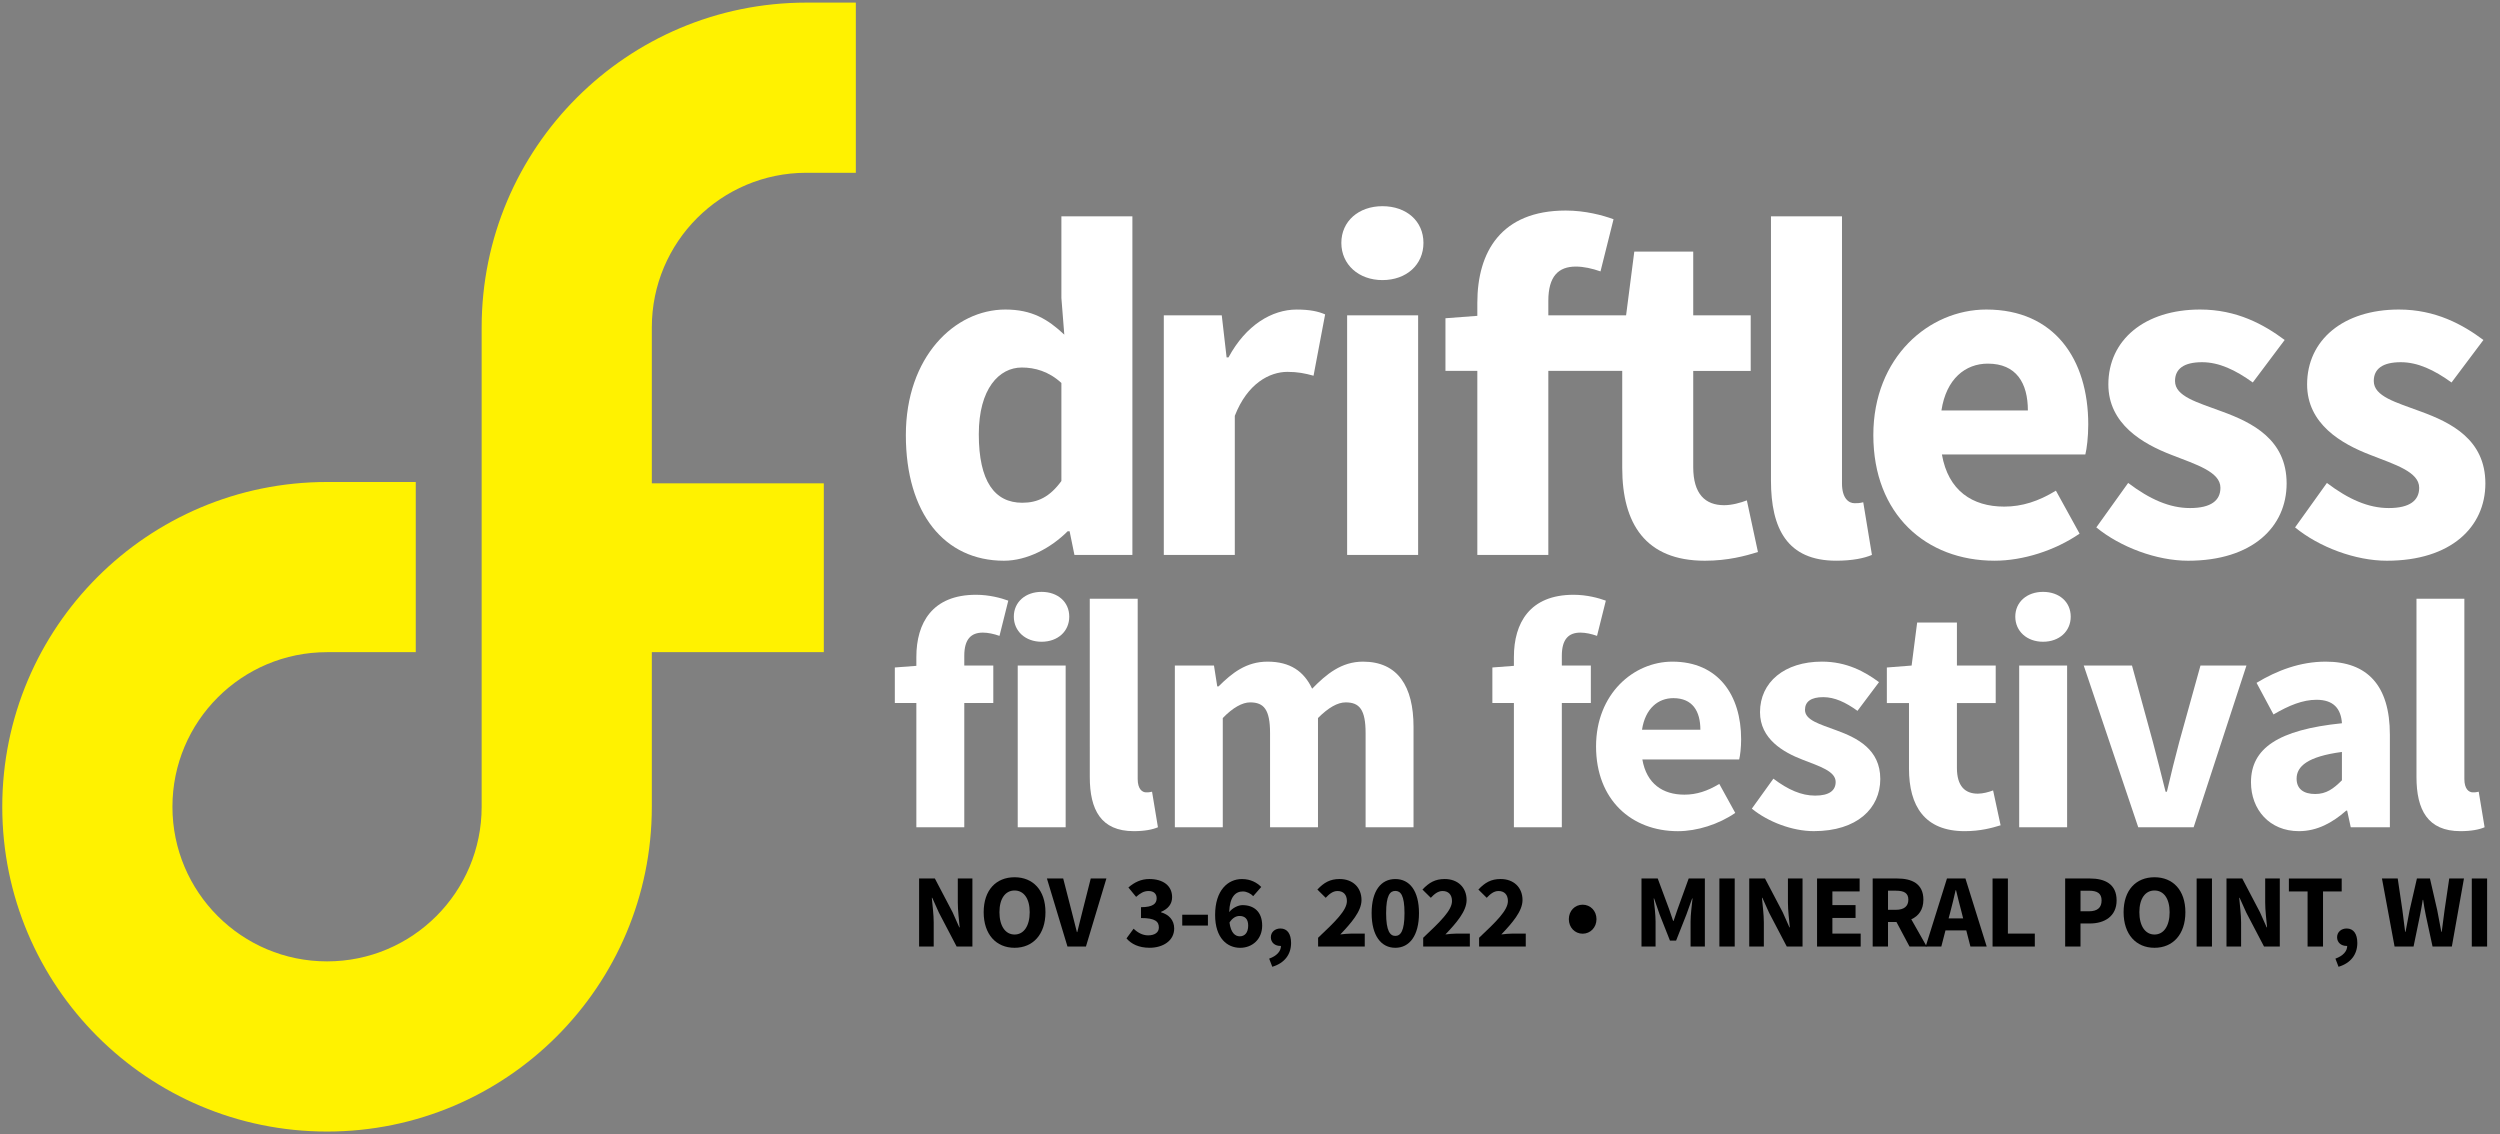<?xml version="1.0" encoding="utf-8"?>
<!-- Generator: Adobe Illustrator 26.3.1, SVG Export Plug-In . SVG Version: 6.00 Build 0)  -->
<svg version="1.1" id="Layer_1" xmlns="http://www.w3.org/2000/svg" xmlns:xlink="http://www.w3.org/1999/xlink" x="0px" y="0px"
	 viewBox="0 0 1102.14 500" style="enable-background:new 0 0 1102.14 500;" xml:space="preserve">
<rect x="0" y="0" width="1102.14" height="500" fill="#808080" stroke="none"/>
<style type="text/css">
	.st0{fill:#FFF200;}
	.st1{fill:#FFFFFF;}
</style>
<path class="st0" d="M355.52,76.17h21.78V1.15h-21.78c-79.08,0-143.18,64.1-143.18,143.18v211.34c0,37.64-30.52,68.16-68.16,68.16
	s-68.16-30.52-68.16-68.16s30.52-68.16,68.16-68.16h39.11v-75.02h-39.11C65.1,212.49,1,276.59,1,355.67s64.1,143.18,143.18,143.18
	s143.18-64.1,143.18-143.18v-68.16h75.82v-74.44h-75.82v-68.74C287.36,106.69,317.87,76.17,355.52,76.17z"/>
<g>
	<g>
		<path class="st1" d="M443.22,136.46c11.71,0,18.74,4.26,25.98,11.07l-1.28-16.18V95.36h31.3v149.28h-25.55l-2.13-10.43h-0.85
			c-7.45,7.45-17.89,12.99-28.11,12.99c-26.19,0-43.23-20.87-43.23-55.37S420.86,136.46,443.22,136.46z M450.67,221.64
			c6.81,0,12.14-2.56,17.25-9.58v-43.23c-5.54-5.11-11.71-6.81-17.46-6.81c-10.01,0-18.95,9.37-18.95,29.39
			C431.5,212.27,438.53,221.64,450.67,221.64z"/>
		<path class="st1" d="M513.07,139.02h25.55l2.13,18.53h0.85c7.67-14.27,19.17-21.08,30.03-21.08c5.96,0,9.58,0.85,12.56,2.13
			l-5.11,27.04c-3.83-1.06-7.03-1.7-11.5-1.7c-7.88,0-17.67,5.11-23.21,19.38v61.33h-31.3V139.02z"/>
		<path class="st1" d="M591.34,107.08c0-9.58,7.67-16.18,18.1-16.18c10.65,0,18.1,6.6,18.1,16.18s-7.45,16.4-18.1,16.4
			C599.01,123.47,591.34,116.66,591.34,107.08z M593.89,139.02h31.3v105.62h-31.3V139.02z"/>
		<path class="st1" d="M775,243.37c-5.54,1.7-13.2,3.83-23.42,3.83c-26.19,0-36.41-16.4-36.41-40.89v-42.8h-32.58v81.13h-31.3
			v-81.13h-14.05V140.3l14.05-1.06v-5.75c0-22.36,10.43-40.67,38.97-40.67c8.73,0,16.4,2.13,21.08,3.83l-5.75,23
			c-3.62-1.28-7.45-2.13-10.86-2.13c-7.67,0-12.14,4.26-12.14,15.12v6.39h34.28l3.62-28.11h25.98v28.11h25.34v24.49h-25.34v42.38
			c0,11.93,5.32,16.82,13.63,16.82c3.41,0,7.24-1.06,10.01-2.13L775,243.37z"/>
		<path class="st1" d="M780.75,95.36h31.3v117.76c0,6.6,2.98,8.73,5.54,8.73c1.28,0,2.13,0,3.83-0.43l3.83,23.21
			c-3.41,1.49-8.73,2.56-15.76,2.56c-21.51,0-28.75-14.05-28.75-35.35V95.36H780.75z"/>
		<path class="st1" d="M875.69,136.46c30.03,0,44.93,21.93,44.93,50.68c0,5.54-0.64,10.65-1.28,13.2H856.1
			c2.77,15.97,13.42,23,27.47,23c7.88,0,15.12-2.34,22.79-7.03l10.44,18.95c-10.86,7.45-24.92,11.93-37.48,11.93
			c-30.24,0-53.45-20.44-53.45-55.37C825.86,157.55,850.35,136.46,875.69,136.46z M894,180.97c0-12.14-5.11-20.66-17.67-20.66
			c-9.8,0-18.31,6.6-20.44,20.66H894z"/>
		<path class="st1" d="M938.21,212.91c9.58,7.24,18.31,11.07,27.26,11.07c9.37,0,13.42-3.41,13.42-8.94
			c0-7.03-10.65-10.22-21.51-14.48c-12.78-4.9-27.9-13.63-27.9-31.09c0-19.59,15.97-33.01,40.46-33.01
			c16.18,0,28.11,6.6,37.27,13.42l-14.06,18.74c-7.67-5.54-14.91-8.94-22.36-8.94c-8.09,0-11.92,2.98-11.92,8.3
			c0,6.81,9.8,9.37,20.66,13.42c13.42,4.9,28.54,12.35,28.54,31.73c0,19.17-15.12,34.07-43.44,34.07
			c-13.84,0-29.81-5.96-40.46-14.69L938.21,212.91z"/>
		<path class="st1" d="M1025.83,212.91c9.58,7.24,18.31,11.07,27.26,11.07c9.37,0,13.42-3.41,13.42-8.94
			c0-7.03-10.65-10.22-21.51-14.48c-12.78-4.9-27.9-13.63-27.9-31.09c0-19.59,15.97-33.01,40.46-33.01
			c16.18,0,28.11,6.6,37.27,13.42l-14.06,18.74c-7.67-5.54-14.91-8.94-22.36-8.94c-8.09,0-11.92,2.98-11.92,8.3
			c0,6.81,9.8,9.37,20.66,13.42c13.42,4.9,28.54,12.35,28.54,31.73c0,19.17-15.12,34.07-43.44,34.07
			c-13.84,0-29.81-5.96-40.46-14.69L1025.83,212.91z"/>
	</g>
	<g>
		<path class="st1" d="M440.63,280.33c-2.44-0.86-5.03-1.44-7.33-1.44c-5.17,0-8.19,2.87-8.19,10.2v4.31h12.79v16.53h-12.79v54.76
			h-21.13v-54.76h-9.49v-15.67l9.49-0.72v-3.88c0-15.09,7.04-27.45,26.3-27.45c5.89,0,11.07,1.44,14.23,2.59L440.63,280.33z"/>
		<path class="st1" d="M446.95,271.85c0-6.47,5.17-10.92,12.22-10.92c7.19,0,12.22,4.46,12.22,10.92s-5.03,11.07-12.22,11.07
			C452.12,282.92,446.95,278.32,446.95,271.85z M448.67,293.41h21.13v71.29h-21.13V293.41z"/>
		<path class="st1" d="M480.43,263.95h21.13v79.48c0,4.46,2.01,5.89,3.74,5.89c0.86,0,1.44,0,2.59-0.29l2.59,15.67
			c-2.3,1.01-5.89,1.72-10.64,1.72c-14.52,0-19.4-9.49-19.4-23.86L480.43,263.95L480.43,263.95z"/>
		<path class="st1" d="M517.94,293.41h17.25l1.44,9.2h0.58c5.89-5.89,12.22-10.92,21.56-10.92c10.06,0,16.1,4.31,19.69,11.93
			c6.32-6.47,12.94-11.93,22.42-11.93c15.38,0,22.28,10.92,22.28,28.74v44.27h-21.13v-41.54c0-10.35-2.73-13.51-8.77-13.51
			c-3.59,0-7.62,2.3-12.22,6.9v48.15h-21.13v-41.54c0-10.35-2.73-13.51-8.77-13.51c-3.45,0-7.62,2.3-12.07,6.9v48.15h-21.13V293.41z
			"/>
		<path class="st1" d="M704.06,280.33c-2.44-0.86-5.03-1.44-7.33-1.44c-5.17,0-8.19,2.87-8.19,10.2v4.31h12.79v16.53h-12.79v54.76
			h-21.13v-54.76h-9.49v-15.67l9.49-0.72v-3.88c0-15.09,7.04-27.45,26.3-27.45c5.89,0,11.07,1.44,14.23,2.59L704.06,280.33z"/>
		<path class="st1" d="M737.26,291.69c20.27,0,30.33,14.8,30.33,34.21c0,3.74-0.43,7.19-0.86,8.91h-42.69
			c1.87,10.78,9.06,15.52,18.54,15.52c5.32,0,10.2-1.58,15.38-4.74l7.04,12.79c-7.33,5.03-16.82,8.05-25.3,8.05
			c-20.41,0-36.07-13.8-36.07-37.37C703.63,305.91,720.16,291.69,737.26,291.69z M749.62,321.72c0-8.19-3.45-13.94-11.93-13.94
			c-6.61,0-12.36,4.46-13.8,13.94H749.62z"/>
		<path class="st1" d="M781.81,343.28c6.47,4.89,12.36,7.47,18.4,7.47c6.32,0,9.05-2.3,9.05-6.04c0-4.74-7.19-6.9-14.52-9.77
			c-8.62-3.31-18.83-9.2-18.83-20.98c0-13.22,10.78-22.28,27.31-22.28c10.92,0,18.97,4.46,25.15,9.05l-9.49,12.65
			c-5.17-3.74-10.06-6.04-15.09-6.04c-5.46,0-8.05,2.01-8.05,5.6c0,4.6,6.61,6.32,13.94,9.06c9.06,3.31,19.26,8.34,19.26,21.41
			c0,12.94-10.2,23-29.32,23c-9.34,0-20.12-4.02-27.31-9.92L781.81,343.28z"/>
		<path class="st1" d="M841.6,309.94h-9.77v-15.67l10.92-0.86l2.44-18.97h17.53v18.97h17.1v16.53h-17.1v28.6
			c0,8.05,3.59,11.35,9.2,11.35c2.3,0,4.89-0.72,6.75-1.44l3.31,15.38c-3.74,1.15-8.91,2.59-15.81,2.59
			c-17.68,0-24.58-11.07-24.58-27.59v-28.89H841.6z"/>
		<path class="st1" d="M888.45,271.85c0-6.47,5.17-10.92,12.22-10.92c7.19,0,12.22,4.46,12.22,10.92s-5.03,11.07-12.22,11.07
			C893.62,282.92,888.45,278.32,888.45,271.85z M890.17,293.41h21.13v71.29h-21.13V293.41z"/>
		<path class="st1" d="M918.63,293.41h21.27l9.2,33.63c1.87,7.04,3.74,14.52,5.61,21.99h0.58c1.72-7.47,3.59-14.95,5.46-21.99
			l9.34-33.63h20.27l-23.28,71.29h-24.43L918.63,293.41z"/>
		<path class="st1" d="M1032.46,318.85c-0.43-6.32-3.59-10.35-11.21-10.35c-6.04,0-12.07,2.44-18.97,6.47l-7.47-13.94
			c9.05-5.46,19.26-9.34,30.47-9.34c18.25,0,28.31,10.35,28.31,32.19v40.82h-17.25l-1.58-7.33h-0.43
			c-6.04,5.32-12.79,9.05-20.84,9.05c-12.94,0-21.13-9.49-21.13-21.56C992.36,329.92,1004.29,321.72,1032.46,318.85z
			 M1020.67,350.04c4.89,0,8.05-2.3,11.78-6.04v-12.5c-15.09,2.01-19.98,6.32-19.98,11.79
			C1012.48,347.88,1015.64,350.04,1020.67,350.04z"/>
		<path class="st1" d="M1065.3,263.95h21.13v79.48c0,4.46,2.01,5.89,3.74,5.89c0.86,0,1.44,0,2.59-0.29l2.59,15.67
			c-2.3,1.01-5.89,1.72-10.63,1.72c-14.52,0-19.4-9.49-19.4-23.86v-78.61H1065.3z"/>
	</g>
</g>
<g>
	<path d="M405.19,387.29h6.95l7.82,14.91l2.94,6.62h0.18c-0.28-3.17-0.83-7.41-0.83-10.95v-10.58h6.44v30h-6.95l-7.82-14.95
		l-2.94-6.53h-0.18c0.28,3.31,0.83,7.31,0.83,10.86v10.63h-6.44V387.29z"/>
	<path d="M433.66,402.15c0-9.8,5.52-15.41,13.62-15.41s13.62,5.66,13.62,15.41c0,9.8-5.52,15.69-13.62,15.69
		S433.66,411.95,433.66,402.15z M453.95,402.15c0-5.98-2.58-9.57-6.67-9.57c-4.09,0-6.67,3.59-6.67,9.57c0,6.03,2.58,9.84,6.67,9.84
		C451.37,412,453.95,408.18,453.95,402.15z"/>
	<path d="M461.54,387.29h7.18l3.59,13.99c0.92,3.27,1.52,6.3,2.44,9.62h0.18c0.87-3.31,1.52-6.35,2.39-9.62l3.54-13.99h6.9l-9.02,30
		h-8.14L461.54,387.29z"/>
	<path d="M499.76,409.42c1.75,1.7,3.91,2.94,6.39,2.94c2.85,0,4.74-1.24,4.74-3.45c0-2.58-1.52-4.19-7.87-4.19v-4.78
		c5.24,0,6.9-1.56,6.9-3.91c0-2.02-1.29-3.22-3.59-3.22c-2.07,0-3.63,0.97-5.47,2.58l-3.4-4.14c2.67-2.3,5.61-3.73,9.2-3.73
		c6.03,0,10.07,2.9,10.07,8c0,3.04-1.75,5.15-4.88,6.49v0.18c3.36,0.97,5.8,3.36,5.8,7.13c0,5.43-4.97,8.51-10.86,8.51
		c-4.74,0-8.05-1.66-10.17-4.14L499.76,409.42z"/>
	<path d="M521.2,403.26h11.32v4.78H521.2V403.26z"/>
	<path d="M552.48,395.07c-1.01-1.1-2.85-2.07-4.55-2.07c-3.22,0-5.8,2.3-6.03,9.11c1.52-1.93,4.05-3.08,5.84-3.08
		c5.01,0,8.7,2.85,8.7,9.02c0,6.07-4.42,9.8-9.71,9.8c-5.66,0-11.04-4.23-11.04-14.49c0-10.9,5.66-15.83,11.82-15.83
		c3.86,0,6.67,1.61,8.51,3.5L552.48,395.07z M550.27,408.04c0-3.08-1.61-4.23-3.82-4.23c-1.47,0-3.08,0.78-4.42,2.9
		c0.6,4.6,2.53,6.07,4.55,6.07C548.62,412.78,550.27,411.35,550.27,408.04z"/>
	<path d="M559.52,422.62c3.36-1.2,5.2-3.27,5.2-5.61c-0.14,0-0.23,0-0.37,0c-2.16,0-4.09-1.38-4.09-3.82c0-2.35,1.89-3.86,4.23-3.86
		c3.04,0,4.69,2.39,4.69,6.39c0,5.06-2.9,8.88-8.28,10.49L559.52,422.62z"/>
	<path d="M581.09,413.42c7.45-7.04,12.7-12.05,12.7-16.19c0-2.85-1.61-4.42-4.14-4.42c-2.12,0-3.73,1.43-5.2,2.99l-3.68-3.63
		c2.9-3.08,5.61-4.65,9.8-4.65c5.75,0,9.66,3.68,9.66,9.29c0,4.92-4.6,10.17-9.34,15.14c1.47-0.18,3.5-0.37,4.88-0.37h5.89v5.71
		H581.1L581.09,413.42L581.09,413.42z"/>
	<path d="M604.69,402.57c0-9.94,4.19-15.04,10.44-15.04s10.44,5.11,10.44,15.04s-4.19,15.27-10.44,15.27S604.69,412.5,604.69,402.57
		z M619.18,402.57c0-8-1.75-9.8-4.05-9.8c-2.25,0-4.05,1.79-4.05,9.8c0,7.96,1.79,10.03,4.05,10.03
		C617.43,412.6,619.18,410.52,619.18,402.57z"/>
	<path d="M627.42,413.42c7.45-7.04,12.7-12.05,12.7-16.19c0-2.85-1.61-4.42-4.14-4.42c-2.12,0-3.73,1.43-5.2,2.99l-3.68-3.63
		c2.9-3.08,5.61-4.65,9.8-4.65c5.75,0,9.66,3.68,9.66,9.29c0,4.92-4.6,10.17-9.34,15.14c1.47-0.18,3.5-0.37,4.88-0.37h5.89v5.71
		h-20.56L627.42,413.42L627.42,413.42z"/>
	<path d="M652.07,413.42c7.45-7.04,12.7-12.05,12.7-16.19c0-2.85-1.61-4.42-4.14-4.42c-2.12,0-3.73,1.43-5.2,2.99l-3.68-3.63
		c2.9-3.08,5.61-4.65,9.8-4.65c5.75,0,9.66,3.68,9.66,9.29c0,4.92-4.6,10.17-9.34,15.14c1.47-0.18,3.5-0.37,4.88-0.37h5.89v5.71
		h-20.56L652.07,413.42L652.07,413.42z"/>
	<path d="M691.63,405.23c0-3.68,2.67-6.39,6.07-6.39c3.45,0,6.12,2.71,6.12,6.39c0,3.63-2.67,6.4-6.12,6.4
		C694.3,411.63,691.63,408.87,691.63,405.23z"/>
	<path d="M723.64,387.29h7.18l5.01,13.48l1.79,5.24h0.18l1.79-5.24l4.88-13.48h7.13v30h-6.3v-11c0-2.94,0.55-7.32,0.87-10.21H746
		l-2.48,6.95l-4.6,11.64h-2.71l-4.6-11.64l-2.39-6.95h-0.18c0.32,2.9,0.83,7.27,0.83,10.21v11h-6.21v-30H723.64z"/>
	<path d="M758,387.29h6.76v30H758V387.29z"/>
	<path d="M771.16,387.29h6.95l7.82,14.91l2.94,6.62h0.18c-0.28-3.17-0.83-7.41-0.83-10.95v-10.58h6.44v30h-6.95l-7.82-14.95
		l-2.94-6.53h-0.18c0.28,3.31,0.83,7.31,0.83,10.86v10.63h-6.44V387.29z"/>
	<path d="M801.06,387.29h18.77v5.7h-12.01v6.03h10.21v5.66h-10.21v6.9h12.47v5.71h-19.23V387.29z"/>
	<path d="M841.82,417.29l-5.75-10.81h-3.73v10.81h-6.76v-30h10.81c6.35,0,11.55,2.21,11.55,9.34c0,4.42-2.12,7.22-5.34,8.65
		l6.81,12.01H841.82z M832.34,401.09h3.5c3.54,0,5.47-1.52,5.47-4.46s-1.93-3.96-5.47-3.96h-3.5V401.09z"/>
	<path d="M866.84,410.16h-9.16l-1.84,7.13h-6.9l9.39-30h8.14l9.38,30h-7.18L866.84,410.16z M865.46,404.87l-0.69-2.76
		c-0.83-2.99-1.66-6.53-2.44-9.66h-0.18c-0.74,3.17-1.52,6.67-2.35,9.66l-0.74,2.76H865.46z"/>
	<path d="M878.43,387.29h6.76v24.29h11.87v5.71h-18.63V387.29z"/>
	<path d="M910.44,387.29h10.95c6.49,0,11.73,2.39,11.73,9.66c0,7.04-5.38,10.17-11.73,10.17h-4.19v10.17h-6.76V387.29z
		 M920.98,401.74c3.73,0,5.52-1.66,5.52-4.78c0-3.13-1.93-4.28-5.52-4.28h-3.77v9.06H920.98z"/>
	<path d="M936.2,402.15c0-9.8,5.52-15.41,13.62-15.41s13.62,5.66,13.62,15.41c0,9.8-5.52,15.69-13.62,15.69
		C941.72,417.84,936.2,411.95,936.2,402.15z M956.49,402.15c0-5.98-2.58-9.57-6.67-9.57c-4.09,0-6.67,3.59-6.67,9.57
		c0,6.03,2.58,9.84,6.67,9.84C953.92,412,956.49,408.18,956.49,402.15z"/>
	<path d="M968.4,387.29h6.76v30h-6.76V387.29z"/>
	<path d="M981.56,387.29h6.95l7.82,14.91l2.94,6.62h0.18c-0.28-3.17-0.83-7.41-0.83-10.95v-10.58h6.44v30h-6.95l-7.82-14.95
		l-2.94-6.53h-0.18c0.28,3.31,0.83,7.31,0.83,10.86v10.63h-6.44V387.29z"/>
	<path d="M1017.3,393h-8.23v-5.7h23.28v5.7h-8.23v24.29h-6.81V393H1017.3z"/>
	<path d="M1029.58,422.62c3.36-1.2,5.2-3.27,5.2-5.61c-0.14,0-0.23,0-0.37,0c-2.16,0-4.09-1.38-4.09-3.82
		c0-2.35,1.89-3.86,4.23-3.86c3.04,0,4.69,2.39,4.69,6.39c0,5.06-2.9,8.88-8.28,10.49L1029.58,422.62z"/>
	<path d="M1050.1,387.29h6.95l2.07,14.03c0.37,3.13,0.83,6.3,1.2,9.48h0.18c0.6-3.17,1.2-6.35,1.79-9.48l3.22-14.03h5.75l3.22,14.03
		c0.6,3.04,1.2,6.26,1.79,9.48h0.18c0.41-3.22,0.83-6.4,1.24-9.48l2.07-14.03h6.49l-5.34,30h-8.51l-2.94-13.62
		c-0.51-2.3-0.88-4.74-1.2-6.95h-0.18c-0.37,2.21-0.74,4.65-1.24,6.95l-2.81,13.62h-8.37L1050.1,387.29z"/>
	<path d="M1089.7,387.29h6.76v30h-6.76V387.29z"/>
</g>
</svg>
